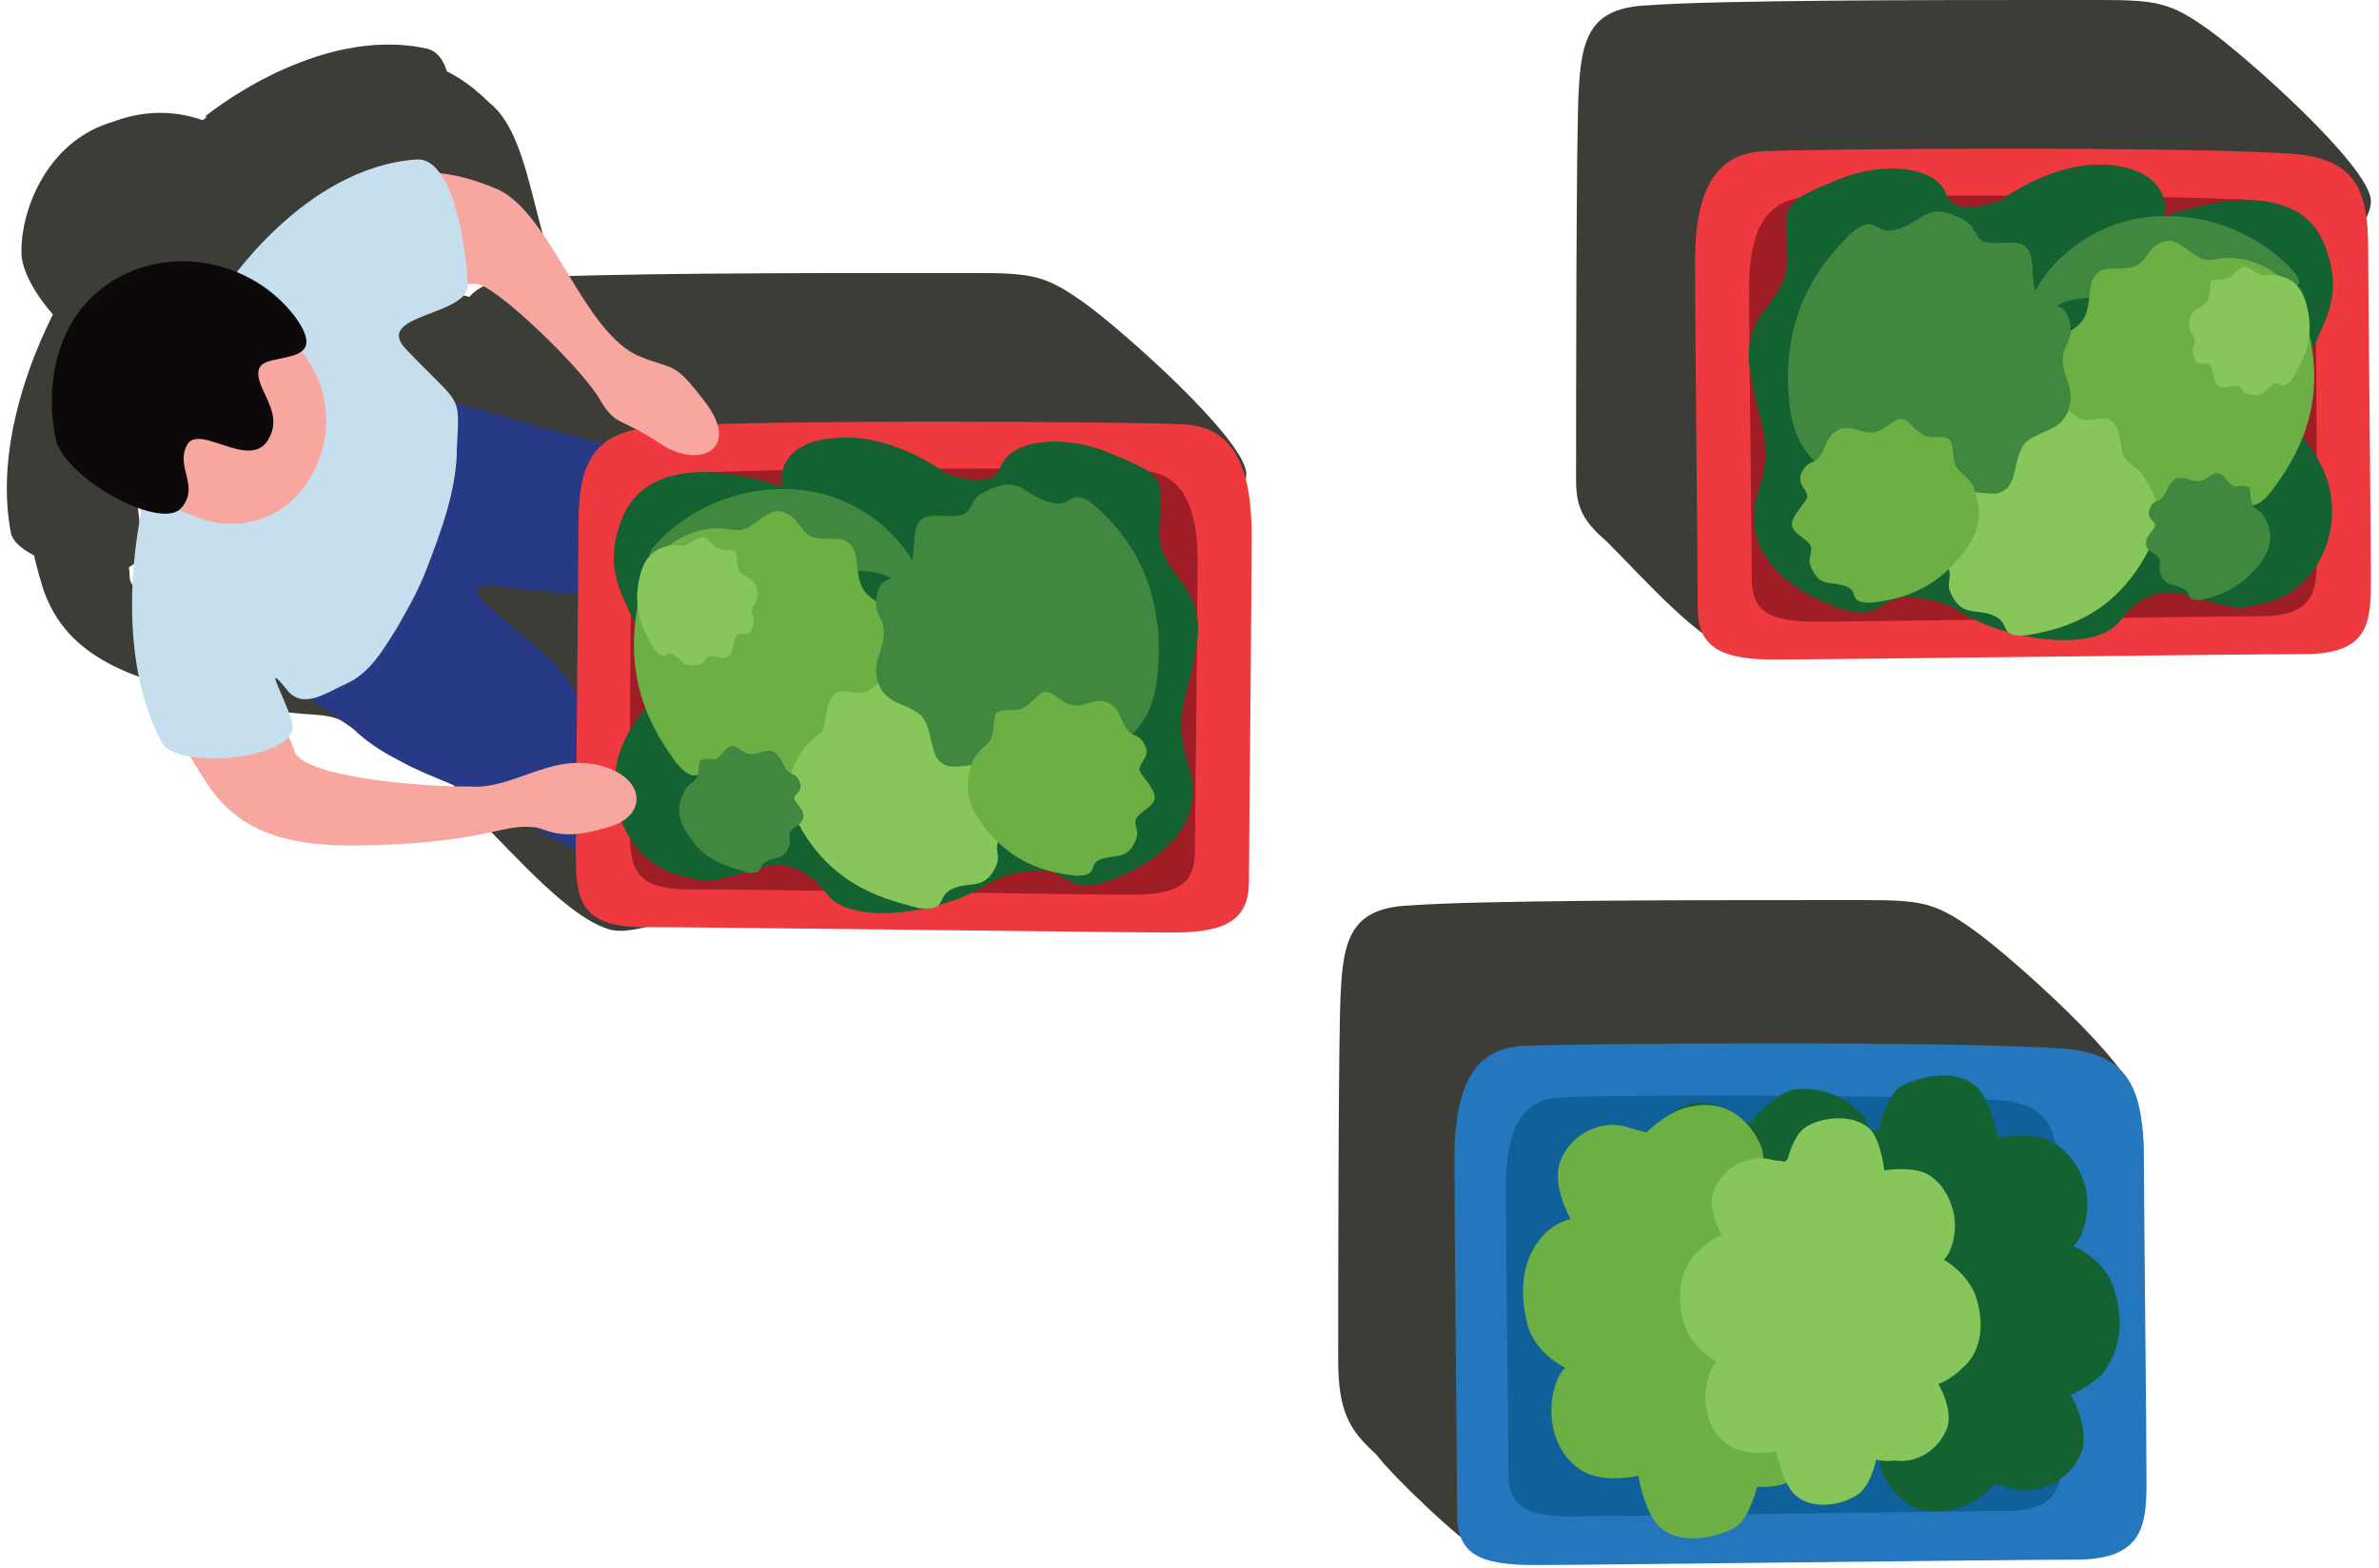 <?xml version="1.0" encoding="utf-8"?>
<!-- Generator: Adobe Illustrator 16.0.0, SVG Export Plug-In . SVG Version: 6.00 Build 0)  -->
<!DOCTYPE svg PUBLIC "-//W3C//DTD SVG 1.1//EN" "http://www.w3.org/Graphics/SVG/1.1/DTD/svg11.dtd">
<svg version="1.1" id="Isolation_Mode" xmlns="http://www.w3.org/2000/svg" xmlns:xlink="http://www.w3.org/1999/xlink" x="0px"
	 y="0px" width="88px" height="58px" viewBox="0 0 88 58" style="enable-background:new 0 0 88 58;" xml:space="preserve">
<style type="text/css">
<![CDATA[
	.st0{fill:#10609A;}
	.st1{fill:#146132;}
	.st2{fill:#86C65A;}
	.st3{fill:#EE393F;}
	.st4{fill:#2477BD;}
	.st5{fill:#283986;}
	.st6{fill:#F7A6A0;}
	.st7{fill:#C6DFEE;}
	.st8{fill:#9F1D24;}
	.st9{fill:#6CAF44;}
	.st10{fill:#3D3D38;}
	.st11{fill:#0D090A;}
	.st12{fill:#408840;}
]]>
</style>
<g>
	<g>
		<path class="st10" d="M49.5,50.3c0-1.5,0-12.5,0.1-13.7c0.1-2,0.5-3,2.5-3.1c2.7-0.2,10.7-0.2,15-0.2v0c0,0,1.5,0,1.9,0
			c2.1,0,2.6,0.1,4,1.1c1.4,1,5.9,5,6,6.3c0.1,1.4-4.2,5.3-4.2,5.3s-0.6-0.6-1.4-1.4c0.3,2.1,0.5,4,0.5,4.4
			c-0.1,0.7-0.4,1.8-1.6,1.9c-2.7,0.2-15.5,7.7-17.4,6.6c-0.9-0.5-3.4-2.9-4-3.7C49.9,52.9,49.5,52.2,49.5,50.3z"/>
		<g>
			<g>
				<path class="st4" d="M76.4,38.8c-4-0.3-18.4-0.2-20.1-0.1c-2,0.1-2.5,1.9-2.5,4.2s0.1,11.6,0.1,13.1c0,1.5,0.8,1.9,2.9,1.9
					c2.1,0,17.5-0.2,20-0.2c2.5,0,2.6-1.3,2.6-2.9c0-1.7-0.1-10.9-0.1-12.4C79.2,40.1,78.6,39,76.4,38.8z"/>
				<path class="st0" d="M73.9,40.7c-3.2-0.2-14.8-0.2-16.2-0.1c-1.6,0.1-2,1.5-2,3.4c0,1.8,0.1,9.3,0.1,10.5c0,1.2,0.6,1.6,2.3,1.6
					c1.7,0,14.1-0.2,16.1-0.2s2.1-1,2.1-2.4c0-1.3,0-8.8-0.1-9.9C76.1,41.7,75.7,40.8,73.9,40.7z"/>
				<path class="st1" d="M72.4,55.8c0.8-0.2,1.4-0.9,1.4-0.9s0,0,0.7,0.2c0.9,0.2,2.1-0.3,2.5-1.4c0.3-0.9-0.4-2.1-0.4-2.1
					s0.5-0.2,1.1-0.7c0.5-0.6,1-1.6,0.5-3.2c-0.3-1.1-1.5-1.6-1.5-1.6s0.4-0.3,0.5-1.3c0.1-1-0.4-2-1.2-2.5
					c-0.8-0.5-2.1-0.2-2.1-0.2s-0.2-1.2-0.7-1.8c-0.8-0.9-2.4-0.4-2.9-0.1c-0.5,0.3-0.8,1.6-0.8,1.6s-0.1,0-0.3,0
					c-0.1-0.1-0.1-0.2-0.2-0.4c-0.6-0.8-1.6-1.2-2.6-1.1c-0.9,0.2-1.7,1.3-1.7,1.3s-0.9-0.8-1.7-0.8c-1.2-0.1-2,1.3-2.2,1.9
					c-0.2,0.6,0.5,1.7,0.5,1.7s-0.7,0.4-0.8,1.2c-0.2,1.1,0.5,2,1.4,2.4c0.9,0.4,2.5-0.6,2.5-0.6s0.4,0.9,1.5,1.4
					c1.1,0.5,1.8,0,1.8,0s-0.5,0.9-0.2,1.8c0.4,1.1,1.3,1.1,1.3,1.1s0.1,1.2,0.8,1.8c-0.1,0.4-0.1,0.8,0.1,1.1
					C70.3,55.9,71.4,56.1,72.4,55.8z"/>
				<path class="st9" d="M64.8,50.8c0,0,1.9,0.4,2.2,1.2c0.4,0.9,0.3,2-0.6,2.7C65.8,55.1,65,55,65,55s-0.3,1.2-0.8,1.5
					c-0.5,0.3-2.1,0.8-2.9-0.1c-0.5-0.6-0.7-1.8-0.7-1.8s-1.3,0.3-2.1-0.2c-0.8-0.5-1.2-1.5-1.1-2.5c0.1-1,0.5-1.3,0.5-1.3
					s-1.1-0.5-1.4-1.6c-0.4-1.6,0-2.6,0.5-3.2c0.5-0.6,1.1-0.7,1.1-0.7s-0.7-1.2-0.4-2.1c0.4-1.1,1.6-1.6,2.5-1.3
					c0.7,0.2,0.7,0.2,0.7,0.2s0.7-0.7,1.4-0.9c1-0.3,2.1-0.1,2.8,1.3c0.5,1.1-0.6,2.4-0.6,2.4s0.6,0.6,0.1,1.7
					c-0.4,0.9-1.4,1.2-1.4,1.2s0.9,0.1,1.3,1.2C65.1,49.9,64.8,50.8,64.8,50.8z"/>
				<path class="st2" d="M69.2,50.5c0,0,1.6,0.3,1.9,1c0.3,0.7,0.2,1.7-0.5,2.3c-0.5,0.4-1.2,0.2-1.2,0.2s-0.2,1-0.7,1.3
					c-0.4,0.3-1.7,0.7-2.4-0.1c-0.4-0.5-0.6-1.5-0.6-1.5s-1.1,0.2-1.7-0.2c-0.7-0.4-1-1.3-0.9-2.1c0.1-0.8,0.4-1,0.4-1
					s-0.9-0.5-1.2-1.4c-0.4-1.3,0-2.2,0.5-2.7c0.5-0.5,0.9-0.6,0.9-0.6s-0.6-1-0.3-1.7c0.4-0.9,1.4-1.3,2.1-1.1C66.1,43,66,43,66,43
					s0.6-0.6,1.2-0.7c0.9-0.2,1.8-0.1,2.3,1.1c0.4,0.9-0.5,2-0.5,2s0.5,0.5,0.1,1.4c-0.3,0.8-1.1,1-1.1,1s0.7,0.1,1.1,1
					C69.5,49.7,69.2,50.5,69.2,50.5z"/>
				<path class="st2" d="M66.3,46.4c0,0-1.5-0.3-1.8-1c-0.3-0.7-0.2-1.7,0.5-2.2c0.5-0.4,1.1-0.2,1.1-0.2s0.2-1,0.7-1.3
					c0.4-0.3,1.7-0.6,2.4,0.1c0.4,0.5,0.5,1.5,0.5,1.5s1.1-0.2,1.7,0.2c0.6,0.4,1,1.3,0.9,2.1c-0.1,0.8-0.4,1-0.4,1s0.9,0.5,1.2,1.4
					c0.4,1.3,0,2.2-0.5,2.6c-0.5,0.5-0.9,0.6-0.9,0.6s0.6,1,0.3,1.7c-0.4,0.9-1.3,1.3-2.1,1.1c-0.6-0.2-0.5-0.2-0.5-0.2
					s-0.6,0.6-1.2,0.7c-0.8,0.2-1.8,0.1-2.3-1.1c-0.4-0.9,0.5-2,0.5-2s-0.5-0.5-0.1-1.4c0.3-0.8,1.1-1,1.1-1s-0.7-0.1-1.1-1
					C66,47.1,66.3,46.4,66.3,46.4z"/>
			</g>
		</g>
	</g>
	<g>
		<path class="st10" d="M13.4,9.9l6.2,1.7c0,0,1.6,1.6,1.3,3.5c-0.4,1.9-1.5,2-4.7,1.6c-0.9-0.1-1.9-0.2-1.1,0.7
			c0.6,0.8,3.9,5.4,3.9,5.6c0.3,1.4,0,3.9-1.4,3.2c-1.6-0.9-4-1.4-6-2.8c-1.5-1-2.5-2.7-4.3-4"/>
		<g>
			<path class="st10" d="M12.8,2.1c-2.2,0.3-4.9,1.5-6.6,3.7C4.5,8,2.6,11,1.4,16.3c-0.4,1.6-0.7,2.6,0.2,5.5
				c0.9,2.6,3.3,3.3,6.5,4.1c2.9,0.7,3.6,0.4,4.4,0.7c0.5,0.2,0.7,0.8,2.6,0.8c1.6,0,1.9-1.4,0.3-2.3s-3.2-0.1-4.7-0.6
				c-2.1-0.7-5.8-2.2-5.9-3.1c-0.1-2.3-1.3-4.9,0.1-5c0.9-0.1,2.5,3.5,2.5,3.5l7-7.8l-3.2-5.5c0,0,3.3-0.3,5.1,0.3
				c0.7,0.2,2.8,4.3,3.1,5.4c0.3,1.2,0.5,0.8,1.7,2.2c1.2,1.4,2.8,1,2.1-0.9c-0.7-1.9-0.8-1.5-1.8-2.3c-1.7-1.4-1.5-6.1-3.3-7.5
				C16.6,2.3,15,1.9,12.8,2.1z"/>
			<path class="st10" d="M15.8,1.8c1.2,0.3,1,3,0.4,5c-0.3,1.2-3.7,0.1-2.9,1.6c1.4,2.7,2.1,3.2,1.5,5.2c-0.6,2-3.7,5.9-5.4,6.5
				s-3.4,0.4-4-0.9c-0.6-1.3-0.1,0.1-0.2,1.2c-0.1,1.5-4.6,0.5-4.8-0.7c-0.8-4.2,1.9-8.7,1.9-8.7s2.7,0.3,4.4,0.7
				c1.7,0.5,1-0.1,2.1-1.8c1.9-3-1.2-5.6-1.2-5.6S11.7,0.9,15.8,1.8z"/>
			<path class="st10" d="M8.8,13.7c-1.2,0.8-2.8,0.7-4-0.3c-2-1.5-4.1-4.8-2.9-6c1.3-1.2,4-2.9,5.4-1.7c1.4,1.1,3,2.1,3.3,3.9
				C10.8,10.5,10.6,12.5,8.8,13.7z"/>
			<path class="st10" d="M10.5,7.5c0.8,2.2-1.3,0.9-1.8,1.5c-0.5,0.6,0.5,1.8-0.5,2.7c-1,0.9-2.3-1.4-2.9-0.7
				c-0.6,0.7,0.1,1.6-0.8,2.1c-0.9,0.5-3.5-2-3.7-3.6c-0.1-1.6,0.9-4.3,3.4-5C6.8,3.5,9.6,4.9,10.5,7.5z"/>
		</g>
		<path class="st10" d="M16.6,27.3c0-1.5,0-12.6,0.1-13.9c0.1-2,0.5-3,2.5-3.1c2.7-0.2,10.7-0.2,15-0.2v0c0,0,1.5,0,1.9,0
			c2.1,0,2.6,0.1,4,1.1c1.4,1,5.9,5,6,6.3c0.1,1.4-4.2,5.3-4.2,5.3s-0.6-0.6-1.4-1.4c0.3,2.1,0.5,4,0.5,4.4
			c-0.1,0.7-0.4,1.8-1.6,1.9C36.5,28,25,35,22.6,34.4c-1.5-0.4-3.4-2.6-5-4.2C16.5,29.1,16.6,28.4,16.6,27.3z"/>
		<g>
			<path class="st5" d="M16.4,14.8l6.2,1.7c0,0,1.6,1.6,1.3,3.5s-1.3,2.2-4.5,1.8c-0.4,0-2-0.4-1.7,0.2c0.2,0.4,1.5,1.4,2,1.8
				c0.8,0.7,1.4,1.4,1.8,2.1c0.3,0.4,0.3,0.9,0.4,1.4c0.2,0.6,0.5,1.1,0.9,1.7c0.4,0.5,0.9,1.2,0.6,1.9c-0.4,1.2-2,0.7-2.8,0.2
				c-1.2-0.7-2.5-1.4-3.7-2c-0.7-0.3-1.5-0.6-2.2-1c-0.6-0.3-1.2-0.7-1.7-1.2c-0.4-0.3-0.9-0.6-1.3-0.9c-0.3-0.3-0.5-0.7-1-0.8"/>
			<g>
				<path class="st3" d="M24.1,15.8c3.9-0.3,18-0.2,19.7-0.1c2,0.1,2.5,1.9,2.5,4.1c0,2.2-0.1,11.4-0.1,12.8s-0.8,1.9-2.8,1.9
					c-2,0-17.1-0.2-19.6-0.2s-2.5-1.2-2.5-2.9c0-1.6,0.1-10.7,0.1-12.1C21.4,17.1,22,16,24.1,15.8z"/>
				<path class="st8" d="M25.7,17.5c3.2-0.2,15.1-0.2,16.5-0.1c1.7,0.1,2.1,1.6,2.1,3.4c0,1.9-0.1,9.5-0.1,10.7s-0.6,1.6-2.4,1.6
					c-1.7,0-14.3-0.2-16.4-0.2s-2.1-1-2.1-2.4s0-8.9,0.1-10.1C23.5,18.6,23.9,17.6,25.7,17.5z"/>
				<path class="st1" d="M23,19.2c-0.9,2.3,0.5,3.2,0.9,5.1c0.4,1.9,0,1.9-0.1,2c-0.4,0.5-0.7,1-0.9,1.6c-0.6,2,0.5,4.1,2.3,4.5
					c1,0.2,0.7,0.4,2.9-0.3c0.8-0.2,1.7-0.1,2.5,1c0.9,1.1,3.7,0.7,5.2,0c0.9-0.4,1.1-0.8,2.5-0.9c1.4-0.1,1,1.3,3.6,0
					c1-0.5,2.7-1.7,2.1-3.8c-0.7-2.1,0-2.5,0.3-4.8c0.2-2.2-1.6-2.3-1.4-4.2c0.1-1.8,0.2-1.8-2-2.7c-1.5-0.6-3.5-0.5-3.9,0.6
					c-0.4,1.1-2.8-0.2-2,0.3c0.8,0.5-1.6-1.6-4-1.4c-2.4,0.1-2.1,1.8-2.1,1.8S24.2,16.2,23,19.2z"/>
				<path class="st12" d="M28.2,19.6c1.3-0.2,1.6,1.5,3,1.5c1.4,0,2,0.2,2.1,0.8c0.1,0.7-0.4,1.7,0.2,2.2c0.5,0.5,0.2,1.4,0.2,1.4
					s2-3.5-1.1-6.1c-2.6-2.2-6.4-1.4-8.3,0.7C22.9,21.5,27.1,19.8,28.2,19.6z"/>
				<path class="st9" d="M23.7,21.9c0.5-1.6,1.4-2.1,2.3-2.3c0.9-0.2,1.2,0.2,1.7-0.1c0.5-0.3,0.9-0.8,1.4-0.5
					c0.5,0.2,0.5,0.8,1.1,0.9c0.6,0.1,1-0.1,1.3,0.3c0.3,0.3,0.1,1.2,0.5,1.7c0.4,0.5,1.1,0.5,1.3,1.3c0.2,0.8-0.3,1.1-0.4,1.8
					c-0.1,0.5,0.4,0.7,0,1.5c-0.3,0.6-1,0.1-1.2,0.7c-0.2,0.6-0.2,1.3-0.6,1.5c-0.4,0.2-1.3-0.3-1.6,0c-0.3,0.3-0.2,0.6-1.1,0.7
					c-0.9,0.2-1-0.5-1.8-0.8c-0.7-0.3-0.8,0.6-1.6-0.4C24.2,27.1,22.9,25.1,23.7,21.9z"/>
				<path class="st2" d="M23.7,21.2c0.2-0.7,0.6-0.9,1-1c0.4-0.1,0.5,0.1,0.8-0.1c0.2-0.1,0.4-0.3,0.6-0.2c0.2,0.1,0.2,0.3,0.5,0.4
					c0.3,0.1,0.4,0,0.6,0.1c0.1,0.2,0,0.5,0.2,0.8c0.2,0.2,0.5,0.2,0.6,0.6c0.1,0.4-0.1,0.5-0.2,0.8c0,0.2,0.2,0.3,0,0.7
					c-0.1,0.3-0.5,0-0.6,0.3c-0.1,0.3-0.1,0.6-0.3,0.7c-0.2,0.1-0.6-0.1-0.7,0c-0.2,0.1-0.1,0.3-0.5,0.3c-0.4,0.1-0.5-0.2-0.8-0.4
					c-0.3-0.1-0.3,0.3-0.7-0.2C23.9,23.5,23.3,22.6,23.7,21.2z"/>
				<path class="st2" d="M29.6,30.6c-0.7-1.2-0.4-2.1,0-2.7c0.4-0.7,0.8-0.6,0.9-1.1s0.1-1,0.5-1.2c0.4-0.1,0.8,0.2,1.2-0.1
					c0.5-0.3,0.5-0.6,0.9-0.6c0.4,0,0.7,0.6,1.3,0.7c0.5,0.1,1-0.4,1.6,0c0.6,0.4,0.5,0.8,0.8,1.3c0.3,0.4,0.7,0.2,0.9,0.9
					c0.2,0.5-0.5,0.7-0.3,1.1c0.2,0.5,0.7,0.9,0.5,1.3c-0.1,0.4-0.9,0.6-1,1s0.2,0.5-0.2,1.1c-0.4,0.6-0.9,0.3-1.5,0.6
					c-0.6,0.3-0.1,0.8-1.2,0.7C32.9,33.3,30.9,32.9,29.6,30.6z"/>
				<path class="st12" d="M42.8,25.1c-0.2,1.8-1.2,2.4-2.1,2.8c-0.9,0.4-1.3,0-1.8,0.4s-0.9,1-1.4,0.8c-0.5-0.2-0.6-0.7-1.3-0.8
					c-0.7,0-1,0.2-1.4-0.1c-0.4-0.3-0.3-1.2-0.7-1.7c-0.5-0.5-1.3-0.4-1.6-1.2c-0.3-0.8,0.2-1.2,0.2-1.9c0-0.6-0.5-0.7-0.2-1.6
					c0.2-0.6,1.1-0.3,1.2-0.9c0.2-0.6,0-1.4,0.4-1.7c0.4-0.3,1.4,0.1,1.7-0.3c0.3-0.4,0.2-0.6,1.1-0.9c0.9-0.3,1.1,0.4,2,0.6
					c0.8,0.2,0.7-0.7,1.7,0.2C41.6,19.7,43.2,21.6,42.8,25.1z"/>
				<path class="st12" d="M25.4,30.8c-0.4-0.6-0.3-1.1-0.1-1.5c0.2-0.4,0.4-0.3,0.5-0.6c0.1-0.3,0-0.6,0.2-0.6
					c0.2-0.1,0.4,0.1,0.6-0.1c0.2-0.2,0.3-0.4,0.5-0.4c0.2,0,0.4,0.3,0.7,0.3c0.3,0,0.5-0.2,0.8-0.1c0.3,0.2,0.3,0.4,0.5,0.7
					c0.2,0.2,0.4,0.1,0.5,0.5c0.1,0.3-0.3,0.4-0.2,0.6c0.1,0.2,0.4,0.4,0.3,0.7s-0.5,0.3-0.5,0.6c0,0.2,0.1,0.2-0.1,0.6
					c-0.2,0.3-0.5,0.2-0.8,0.4c-0.3,0.2,0,0.4-0.6,0.4C27.2,32.1,26.1,32,25.4,30.8z"/>
				<path class="st9" d="M36.2,30.3c-0.6-0.9-0.4-1.6-0.2-2.2c0.3-0.5,0.6-0.5,0.7-0.9c0.1-0.4,0-0.8,0.3-0.9c0.3-0.1,0.6,0.1,1-0.2
					c0.4-0.3,0.4-0.5,0.7-0.5c0.3,0,0.6,0.5,1.1,0.5c0.4,0,0.8-0.3,1.2-0.1c0.5,0.3,0.4,0.6,0.7,1c0.2,0.3,0.5,0.1,0.7,0.7
					c0.1,0.4-0.4,0.6-0.2,0.9s0.6,0.7,0.5,1c-0.1,0.3-0.7,0.5-0.7,0.8c0,0.3,0.2,0.4-0.1,0.9c-0.3,0.5-0.7,0.3-1.2,0.5
					c-0.5,0.2,0,0.6-0.9,0.6C39,32.3,37.4,32.1,36.2,30.3z"/>
			</g>
			<g>
				<path class="st6" d="M12.7,7.1c-2,0.9-4.2,2.9-5.2,5.5c-1,2.5-1.9,6-1.5,11.4c0.1,1.7,0.1,2.7,1.8,5.2c1.6,2.2,4.2,2.2,7.4,2
					c2.9-0.2,3.5-0.7,4.5-0.6c0.5,0,0.9,0.6,2.8,0c1.5-0.4,1.4-1.9-0.4-2.3c-1.8-0.4-3.1,0.9-4.7,0.8c-2.2,0-6.2-0.4-6.5-1.3
					c-0.8-2.2-2.7-4.3-1.4-4.9c0.9-0.4,3.3,0.8,3.3,0.8l3.1-7.5l-3.2-4.5c0,0,3.1-1.2,4.9-1.2c0.7,0,4,3.2,4.6,4.3
					c0.6,1,0.7,0.6,2.2,1.6c1.5,1,3,0.2,1.7-1.5c-1.2-1.6-1.2-1.2-2.4-1.7c-2.1-0.8-3.3-5.3-5.3-6.2C16.3,6.1,14.7,6.2,12.7,7.1z"/>
				<path class="st7" d="M15.4,5.9c1.2-0.1,1.8,2.6,1.9,4.6c0.1,1.2-3.5,1.1-2.3,2.4c2.1,2.2,2,1.6,1.9,3.7c0,1.5-0.6,3.1-1.1,4.4
					c-0.3,0.8-0.7,1.5-1.1,2.2c-0.5,0.8-1,1.7-1.9,2.1c-0.7,0.3-1.6,1-2.2,0.2c-0.9-1.1-0.1,0.2,0.2,1.2c0.4,1.4-4.2,1.8-4.8,0.8
					c-2-3.7-0.7-8.9-0.7-8.9S7.9,18,9.6,18c1.7,0,1-0.4,1.5-2.3c0.9-3.4-2.8-5-2.8-5S11.2,6.2,15.4,5.9z"/>
				<path class="st6" d="M11.1,18.2c-0.9,1.1-2.5,1.5-3.9,0.9c-2.4-0.9-5.4-3.4-4.5-4.9c0.8-1.5,3-3.9,4.6-3.3
					c1.7,0.7,3.5,1.1,4.3,2.8C12.1,14.5,12.5,16.5,11.1,18.2z"/>
				<path class="st11" d="M10.9,11.7c1.4,1.9-1,1.3-1.3,1.9c-0.3,0.7,1,1.6,0.3,2.7c-0.7,1.1-2.6-0.7-3,0.2
					c-0.4,0.8,0.5,1.5-0.2,2.3c-0.7,0.8-4-0.9-4.6-2.4C1.7,14.8,1.8,12,4,10.5C6.2,9,9.3,9.6,10.9,11.7z"/>
			</g>
		</g>
	</g>
	<g>
		<path class="st10" d="M58.3,17.2c0-1.5,0-12.6,0.1-13.9c0.1-2,0.5-3,2.5-3.1C63.5,0,71.6,0,75.8,0v0c0,0,1.5,0,1.9,0
			c2.1,0,2.6,0.1,4,1.1c1.4,1,5.9,5,6,6.3c0.1,1.4-4.2,5.3-4.2,5.3s-0.6-0.6-1.4-1.4c0.3,2.1,0.5,4,0.5,4.4
			c-0.1,0.7-0.4,1.8-1.6,1.9c-2.7,0.2-14.2,7.2-16.6,6.6c-1.5-0.4-3.4-2.6-5-4.2C58.2,19,58.3,18.3,58.3,17.2z"/>
		<g>
			<path class="st3" d="M84.9,5.7c-3.9-0.3-18-0.2-19.7-0.1c-2,0.1-2.5,1.9-2.5,4.1c0,2.2,0.1,11.4,0.1,12.8s0.8,1.9,2.8,1.9
				c2,0,17.1-0.2,19.6-0.2s2.5-1.2,2.5-2.9c0-1.6-0.1-10.7-0.1-12.1C87.6,7,87.1,5.9,84.9,5.7z"/>
			<path class="st8" d="M83.3,7.4c-3.2-0.2-15.1-0.2-16.5-0.1c-1.7,0.1-2.1,1.6-2.1,3.4c0,1.9,0.1,9.5,0.1,10.7s0.6,1.6,2.4,1.6
				c1.7,0,14.3-0.2,16.4-0.2s2.1-1,2.1-2.4s0-8.9-0.1-10.1C85.6,8.5,85.1,7.5,83.3,7.4z"/>
			<path class="st1" d="M86,9.1c0.9,2.3-0.5,3.2-0.9,5.1c-0.4,1.9,0,1.9,0.1,2c0.4,0.5,0.7,1,0.9,1.6c0.6,2-0.5,4.1-2.3,4.5
				c-1,0.2-0.7,0.4-2.9-0.3c-0.8-0.2-1.7-0.1-2.5,1c-0.9,1.1-3.7,0.7-5.2,0c-0.9-0.4-1.1-0.8-2.5-0.9c-1.4-0.1-1,1.3-3.6,0
				c-1-0.5-2.7-1.7-2.1-3.8c0.7-2.1,0-2.5-0.3-4.8c-0.2-2.2,1.6-2.3,1.4-4.2c-0.1-1.8-0.2-1.8,2-2.7c1.5-0.6,3.5-0.5,3.9,0.6
				c0.4,1.1,2.8-0.2,2,0.3c-0.8,0.5,1.6-1.6,4-1.4C80.4,6.3,80.1,8,80.1,8S84.9,6.1,86,9.1z"/>
			<path class="st12" d="M80.9,9.5c-1.3-0.2-1.6,1.5-3,1.5c-1.4,0-2,0.2-2.1,0.8c-0.1,0.7,0.4,1.7-0.2,2.2c-0.5,0.5-0.2,1.4-0.2,1.4
				s-2-3.5,1.1-6.1c2.6-2.2,6.4-1.4,8.3,0.7C86.1,11.5,82,9.7,80.9,9.5z"/>
			<path class="st9" d="M85.3,11.9c-0.5-1.6-1.4-2.1-2.3-2.3c-0.9-0.2-1.2,0.2-1.7-0.1c-0.5-0.3-0.9-0.8-1.4-0.5
				c-0.5,0.2-0.5,0.8-1.1,0.9c-0.6,0.1-1-0.1-1.3,0.3c-0.3,0.3-0.1,1.2-0.5,1.7c-0.4,0.5-1.1,0.5-1.3,1.3c-0.2,0.8,0.3,1.1,0.4,1.8
				c0.1,0.5-0.4,0.7,0,1.5c0.3,0.6,1,0.1,1.2,0.7c0.2,0.6,0.2,1.3,0.6,1.5c0.4,0.2,1.3-0.3,1.6,0c0.3,0.3,0.2,0.6,1.1,0.7
				c0.9,0.2,1-0.5,1.8-0.8c0.7-0.3,0.8,0.6,1.6-0.4C84.9,17,86.2,15,85.3,11.9z"/>
			<path class="st2" d="M85.3,11.2c-0.2-0.7-0.6-0.9-1-1c-0.4-0.1-0.5,0.1-0.8-0.1c-0.2-0.1-0.4-0.3-0.6-0.2
				c-0.2,0.1-0.2,0.3-0.5,0.4c-0.3,0.1-0.4,0-0.6,0.1c-0.1,0.2,0,0.5-0.2,0.8c-0.2,0.2-0.5,0.2-0.6,0.6c-0.1,0.4,0.1,0.5,0.2,0.8
				c0,0.2-0.2,0.3,0,0.7c0.1,0.3,0.5,0,0.6,0.3c0.1,0.3,0.1,0.6,0.3,0.7c0.2,0.1,0.6-0.1,0.7,0c0.2,0.1,0.1,0.3,0.5,0.3
				c0.4,0.1,0.5-0.2,0.8-0.4c0.3-0.1,0.3,0.3,0.7-0.2C85.1,13.5,85.7,12.6,85.3,11.2z"/>
			<path class="st2" d="M79.4,20.5c0.7-1.2,0.4-2.1,0-2.7c-0.4-0.7-0.8-0.6-0.9-1.1s-0.1-1-0.5-1.2c-0.4-0.1-0.8,0.2-1.2-0.1
				c-0.5-0.3-0.5-0.6-0.9-0.6c-0.4,0-0.7,0.6-1.3,0.7c-0.5,0.1-1-0.4-1.6,0c-0.6,0.4-0.5,0.8-0.8,1.3c-0.3,0.4-0.7,0.2-0.9,0.9
				c-0.2,0.5,0.5,0.7,0.3,1.1c-0.2,0.5-0.7,0.9-0.5,1.3c0.1,0.4,0.9,0.6,1,1s-0.2,0.5,0.2,1.1c0.4,0.6,0.9,0.3,1.5,0.6
				c0.6,0.3,0.1,0.8,1.2,0.7C76.1,23.3,78.1,22.9,79.4,20.5z"/>
			<path class="st12" d="M66.2,15c0.2,1.8,1.2,2.4,2.1,2.8c0.9,0.4,1.3,0,1.8,0.4s0.9,1,1.4,0.8c0.5-0.2,0.6-0.7,1.3-0.8
				c0.7,0,1,0.2,1.4-0.1c0.4-0.3,0.3-1.2,0.7-1.7c0.5-0.5,1.3-0.4,1.6-1.2c0.3-0.8-0.2-1.2-0.2-1.9c0-0.6,0.5-0.7,0.2-1.6
				c-0.2-0.6-1.1-0.3-1.2-0.9c-0.2-0.6,0-1.4-0.4-1.7c-0.4-0.3-1.4,0.1-1.7-0.3c-0.3-0.4-0.2-0.6-1.1-0.9c-0.9-0.3-1.1,0.4-2,0.6
				c-0.8,0.2-0.7-0.7-1.7,0.2C67.4,9.7,65.8,11.6,66.2,15z"/>
			<path class="st12" d="M83.7,20.7c0.4-0.6,0.3-1.1,0.1-1.5c-0.2-0.4-0.4-0.3-0.5-0.6c-0.1-0.3,0-0.6-0.2-0.6
				c-0.2-0.1-0.4,0.1-0.6-0.1c-0.2-0.2-0.3-0.4-0.5-0.4c-0.2,0-0.4,0.3-0.7,0.3c-0.3,0-0.5-0.2-0.8-0.1c-0.3,0.2-0.3,0.4-0.5,0.7
				c-0.2,0.2-0.4,0.1-0.5,0.5c-0.1,0.3,0.3,0.4,0.2,0.6c-0.1,0.2-0.4,0.4-0.3,0.7s0.5,0.3,0.5,0.6c0,0.2-0.1,0.2,0.1,0.6
				c0.2,0.3,0.5,0.2,0.8,0.4c0.3,0.2,0,0.4,0.6,0.4C81.8,22.1,82.9,21.9,83.7,20.7z"/>
			<path class="st9" d="M72.8,20.2c0.6-0.9,0.4-1.6,0.2-2.2c-0.3-0.5-0.6-0.5-0.7-0.9c-0.1-0.4,0-0.8-0.3-0.9
				c-0.3-0.1-0.6,0.1-1-0.2c-0.4-0.3-0.4-0.5-0.7-0.5c-0.3,0-0.6,0.5-1.1,0.5c-0.4,0-0.8-0.3-1.2-0.1c-0.5,0.3-0.4,0.6-0.7,1
				c-0.2,0.3-0.5,0.1-0.7,0.7c-0.1,0.4,0.4,0.6,0.2,0.9s-0.6,0.7-0.5,1c0.1,0.3,0.7,0.5,0.7,0.8c0,0.3-0.2,0.4,0.1,0.9
				c0.3,0.5,0.7,0.3,1.2,0.5c0.5,0.2,0,0.6,0.9,0.6C70,22.2,71.6,22,72.8,20.2z"/>
		</g>
	</g>
</g>
</svg>
